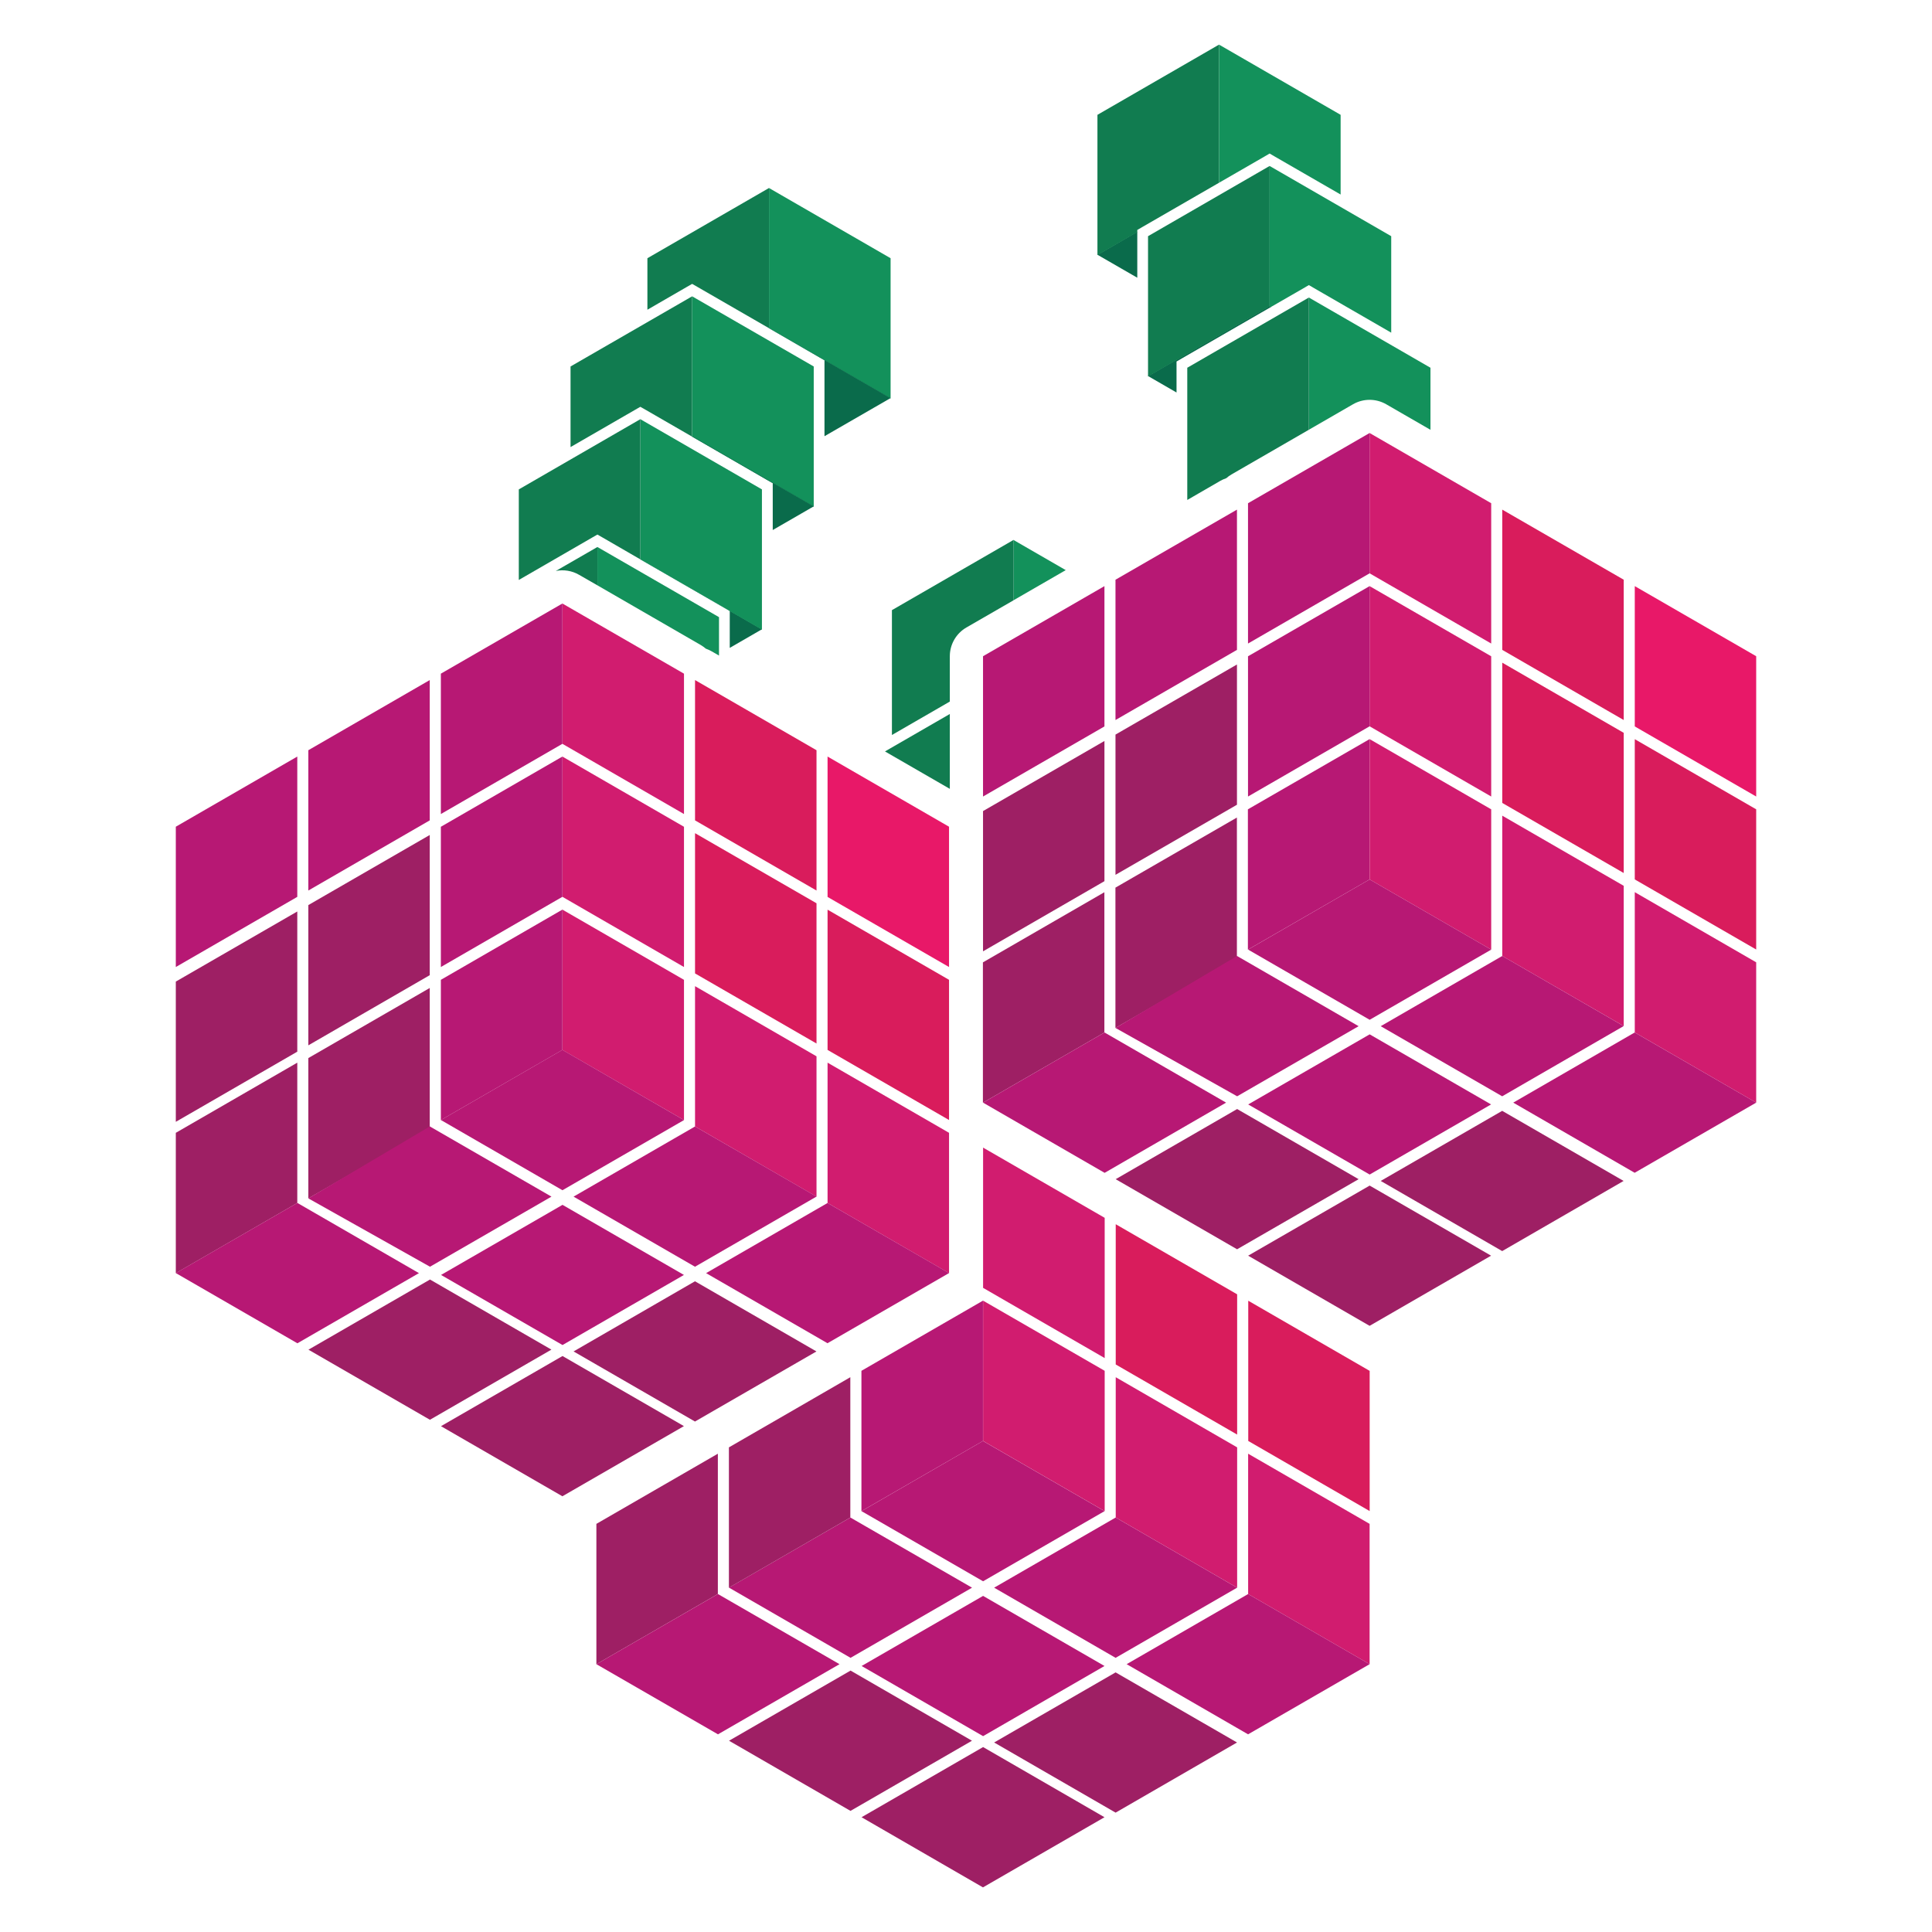 <svg width="32" height="32" viewBox="0 0 32 32" fill="none" xmlns="http://www.w3.org/2000/svg">
<path d="M18.297 22.705V25.029L16.283 23.867V21.543L18.297 22.705Z" fill="#D11C6F"/>
<path d="M18.48 22.811V25.135L20.491 26.297V23.973L18.48 22.811Z" fill="#D11C6F"/>
<path d="M11.375 4.753L11.464 4.702L11.553 4.753L12.737 5.436V3.114L10.723 4.277V5.13L11.375 4.753Z" fill="#117C50"/>
<path d="M12.737 3.114V5.436L13.567 5.916L13.656 5.967V5.969L14.751 6.601V4.277L12.737 3.114Z" fill="#13915B"/>
<path d="M13.567 5.916L13.656 5.967V6.07V7.225L14.75 6.594L12.737 5.432L12.733 5.434L13.567 5.916Z" fill="#0A6B4B"/>
<path d="M10.517 6.789L10.606 6.738L10.696 6.789L11.463 7.232L11.464 7.232V4.908L9.45 6.07V7.405L10.517 6.789Z" fill="#117C50"/>
<path d="M11.464 4.908V7.232L13.478 8.394V6.07L11.464 4.908Z" fill="#13915B"/>
<path d="M12.709 7.952L12.799 8.003V8.106V8.779L13.478 8.387L11.465 7.225L11.458 7.229L12.709 7.952Z" fill="#0A6B4B"/>
<path d="M11.998 10.068L12.087 10.12V10.222V10.731L12.62 10.423L10.607 9.261L10.603 9.263L11.998 10.068Z" fill="#0A6B4B"/>
<path d="M10.606 6.943V9.265L11.998 10.068L12.087 10.12V10.122L12.62 10.43V8.106L10.606 6.943Z" fill="#13915B"/>
<path d="M9.806 8.905L9.895 8.854L9.984 8.905L10.606 9.265V6.943L8.593 8.106V9.606L9.806 8.905Z" fill="#117C50"/>
<path d="M18.837 3.912V3.839L18.178 4.22L18.837 4.6V3.912Z" fill="#0A6B4B"/>
<path d="M18.837 3.809L18.926 3.757L20.191 3.027V0.739L18.177 1.902V4.226L18.837 3.845V3.809Z" fill="#117C50"/>
<path d="M20.94 2.595L21.029 2.543L21.118 2.595L22.205 3.222V1.902L20.191 0.739V3.027L20.94 2.595Z" fill="#13915B"/>
<path d="M19.487 6.091V5.988L19.576 5.936L21.056 5.082L21.03 5.067L19.016 6.229L19.487 6.501V6.091Z" fill="#0A6B4B"/>
<path d="M21.029 2.749L19.015 3.912V6.236L21.029 5.073V2.749Z" fill="#117C50"/>
<path d="M21.59 4.774L21.679 4.722L21.768 4.774L23.043 5.51V3.912L21.029 2.749V5.073L21.05 5.085L21.59 4.774Z" fill="#13915B"/>
<path d="M20.673 24.078L22.685 25.24V27.564L20.673 26.402V24.078Z" fill="#D11C6F"/>
<path d="M11.89 24.078L9.878 25.24V27.564L11.89 26.402V24.078Z" fill="#9E1F64"/>
<path d="M14.087 29.994L16.099 28.832L14.088 27.67L12.075 28.832L14.087 29.994Z" fill="#9E1F64"/>
<path d="M12.074 26.296L14.088 27.459L16.1 26.297L14.085 25.135L12.074 26.296Z" fill="#B71874"/>
<path d="M18.479 25.135L16.466 26.297L18.478 27.459L20.49 26.297L18.479 25.135Z" fill="#B71874"/>
<path d="M16.283 26.433L14.271 27.594L16.283 28.756L18.294 27.594L16.283 26.433Z" fill="#B71874"/>
<path d="M13.905 27.564L11.891 26.402L9.878 27.564L11.892 28.726L13.905 27.564Z" fill="#B71874"/>
<path d="M16.283 26.191L18.295 25.029L16.281 23.867L14.269 25.029L16.283 26.191Z" fill="#B71874"/>
<path d="M16.283 28.937L14.27 30.099L16.281 31.261L18.294 30.099L16.283 28.937Z" fill="#9E1F64"/>
<path d="M20.489 28.861L18.478 27.7L16.466 28.861L18.478 30.023L20.489 28.861Z" fill="#9E1F64"/>
<path d="M18.661 27.564L20.672 28.726L22.685 27.564L20.673 26.402L18.661 27.564Z" fill="#B71874"/>
<path d="M22.41 6.696C22.58 6.598 22.79 6.598 22.96 6.696L23.693 7.119V6.091L21.679 4.928V7.118L22.41 6.696Z" fill="#13915B"/>
<path d="M20.213 7.964C20.244 7.947 20.276 7.932 20.31 7.921C20.336 7.898 20.365 7.877 20.396 7.859L21.679 7.118V4.928L19.665 6.091V8.281L20.213 7.964Z" fill="#117C50"/>
<path d="M9.59 9.52L9.895 9.695V9.06L9.206 9.457C9.336 9.431 9.473 9.452 9.59 9.52Z" fill="#117C50"/>
<path d="M11.604 10.682C11.635 10.7 11.664 10.721 11.691 10.744C11.724 10.756 11.756 10.77 11.787 10.788L11.909 10.858V10.222L9.895 9.06V9.695L11.604 10.682Z" fill="#13915B"/>
<path d="M14.658 12.446L15.732 13.066V11.826L14.658 12.446Z" fill="#117C50"/>
<path d="M17.652 9.443L16.786 8.943V9.943L17.652 9.443Z" fill="#13915B"/>
<path d="M15.732 10.869C15.732 10.673 15.837 10.491 16.007 10.393L16.787 9.943V8.943L14.773 10.106V12.174L15.732 11.62V10.869H15.732Z" fill="#117C50"/>
<path d="M13.524 12.426V14.75L11.512 13.588V11.264L13.524 12.426Z" fill="#D91C5C"/>
<path d="M9.315 12.531L11.329 13.694V16.017L9.315 14.854V12.531Z" fill="#D11C6F"/>
<path d="M11.329 13.483L9.315 12.32V9.996L11.329 11.158V13.483Z" fill="#D11C6F"/>
<path d="M11.329 16.229V18.552L9.315 17.39V15.066L11.329 16.229Z" fill="#D11C6F"/>
<path d="M5.107 12.426V14.75L7.118 13.588V11.264L5.107 12.426Z" fill="#B71874"/>
<path d="M9.315 12.531L7.302 13.694V16.017L9.315 14.854V12.531Z" fill="#B71874"/>
<path d="M7.118 18.688V16.364L5.107 17.525V19.849L7.118 18.688Z" fill="#9E1F64"/>
<path d="M7.118 16.152V13.83L5.107 14.991V17.314L7.118 16.152Z" fill="#9E1F64"/>
<path d="M7.302 13.483L9.315 12.32V9.996L7.302 11.158V13.483Z" fill="#B71874"/>
<path d="M7.302 16.229V18.552L9.315 17.39V15.066L7.302 16.229Z" fill="#B71874"/>
<path d="M4.924 14.855V12.531L2.912 13.693V16.017L4.924 14.855Z" fill="#B71874"/>
<path d="M2.912 18.581L4.924 17.419V15.097L2.912 16.258V18.581Z" fill="#9E1F64"/>
<path d="M4.924 17.601L2.912 18.763V21.087L4.924 19.925V17.601Z" fill="#9E1F64"/>
<path d="M20.487 15.865V13.541L18.475 14.702V17.026L20.487 15.865Z" fill="#9E1F64"/>
<path d="M20.669 13.405V15.729L22.683 14.567V12.243L20.669 13.405Z" fill="#B71874"/>
<path d="M18.292 14.778L16.28 15.94V18.264L18.292 17.102V14.778Z" fill="#9E1F64"/>
<path d="M26.894 9.602V11.926L24.882 10.764V8.441L26.894 9.602Z" fill="#D91C5C"/>
<path d="M22.685 9.708L24.699 10.87V13.193L22.685 12.03V9.708Z" fill="#D11C6F"/>
<path d="M24.882 13.299V10.976L26.894 12.138V14.46L24.882 13.299Z" fill="#D91C5C"/>
<path d="M24.699 10.659L22.685 9.496V7.172L24.699 8.335V10.659Z" fill="#D11C6F"/>
<path d="M24.699 13.405V15.729L22.685 14.566V12.242L24.699 13.405Z" fill="#D11C6F"/>
<path d="M27.077 12.032V9.708L29.088 10.869V13.193L27.077 12.032Z" fill="#E81868"/>
<path d="M29.088 15.727L27.077 14.566V12.243L29.088 13.405V15.727Z" fill="#D91C5C"/>
<path d="M18.476 9.602V11.926L20.488 10.764V8.441L18.476 9.602Z" fill="#B71874"/>
<path d="M22.685 9.708L20.671 10.87V13.193L22.685 12.03V9.708Z" fill="#B71874"/>
<path d="M20.488 13.329V11.006L18.476 12.167V14.49L20.488 13.329Z" fill="#9E1F64"/>
<path d="M20.671 10.659L22.685 9.496V7.172L20.671 8.335V10.659Z" fill="#B71874"/>
<path d="M18.293 12.032V9.708L16.282 10.869V13.193L18.293 12.032Z" fill="#B71874"/>
<path d="M16.282 15.757L18.293 14.595V12.273L16.282 13.434V15.757Z" fill="#9E1F64"/>
<path d="M13.183 23.332L12.073 23.973V26.297L14.084 25.135V22.811L13.183 23.332Z" fill="#9E1F64"/>
<path d="M14.268 22.705V25.029L16.281 23.867V21.543L14.268 22.705Z" fill="#B71874"/>
<path d="M27.077 14.777L29.088 15.939V18.263L27.077 17.101V14.777Z" fill="#D11C6F"/>
<path d="M24.882 13.51V15.834L26.894 16.995V14.672L24.882 13.51Z" fill="#D11C6F"/>
<path d="M11.512 16.123V13.8L13.524 14.961V17.284L11.512 16.123Z" fill="#D91C5C"/>
<path d="M13.707 14.856V12.531L15.719 13.693V16.017L13.707 14.856Z" fill="#E81868"/>
<path d="M15.719 18.551L13.707 17.39V15.067L15.719 16.229V18.551Z" fill="#D91C5C"/>
<path d="M13.707 17.601L15.719 18.763V21.087L13.707 19.925V17.601Z" fill="#D11C6F"/>
<path d="M11.512 16.334V18.658L13.524 19.82V17.496L11.512 16.334Z" fill="#D11C6F"/>
<path d="M16.283 19.008L18.297 20.171V22.494L16.283 21.331V19.008Z" fill="#D11C6F"/>
<path d="M18.48 22.6V20.277L20.491 21.438V23.761L18.48 22.6Z" fill="#D91C5C"/>
<path d="M22.686 25.028L20.675 23.867V21.544L22.686 22.706V25.028Z" fill="#D91C5C"/>
<path d="M7.121 23.516L9.133 22.354L7.122 21.193L5.109 22.355L7.121 23.516Z" fill="#9E1F64"/>
<path d="M5.107 19.849L7.122 20.981L9.134 19.82L7.119 18.657L5.107 19.849Z" fill="#B71874"/>
<path d="M11.512 18.658L9.5 19.82L11.511 20.981L13.524 19.819L11.512 18.658Z" fill="#B71874"/>
<path d="M9.317 19.956L7.305 21.117L9.317 22.278L11.328 21.117L9.317 19.956Z" fill="#B71874"/>
<path d="M6.939 21.087L4.925 19.924L2.912 21.086L4.926 22.249L6.939 21.087Z" fill="#B71874"/>
<path d="M9.316 19.714L11.329 18.552L9.315 17.389L7.303 18.551L9.316 19.714Z" fill="#B71874"/>
<path d="M9.317 22.46L7.304 23.622L9.315 24.783L11.328 23.621L9.317 22.46Z" fill="#9E1F64"/>
<path d="M13.523 22.384L11.511 21.222L9.5 22.384L11.511 23.545L13.523 22.384Z" fill="#9E1F64"/>
<path d="M11.695 21.087L13.706 22.248L15.719 21.086L13.707 19.925L11.695 21.087Z" fill="#B71874"/>
<path d="M20.49 20.692L22.503 19.531L20.491 18.369L18.479 19.531L20.49 20.692Z" fill="#9E1F64"/>
<path d="M18.476 17.026L20.491 18.158L22.503 16.997L20.489 15.834L18.476 17.026Z" fill="#B71874"/>
<path d="M24.882 15.834L22.869 16.997L24.881 18.158L26.893 16.995L24.882 15.834Z" fill="#B71874"/>
<path d="M22.686 17.132L20.674 18.293L22.686 19.454L24.697 18.293L22.686 17.132Z" fill="#B71874"/>
<path d="M20.308 18.263L18.294 17.101L16.282 18.263L18.296 19.426L20.308 18.263Z" fill="#B71874"/>
<path d="M22.686 16.891L24.699 15.729L22.685 14.566L20.672 15.728L22.686 16.891Z" fill="#B71874"/>
<path d="M22.686 19.637L20.673 20.798L22.685 21.96L24.697 20.798L22.686 19.637Z" fill="#9E1F64"/>
<path d="M26.892 19.56L24.881 18.399L22.869 19.56L24.881 20.722L26.892 19.56Z" fill="#9E1F64"/>
<path d="M25.064 18.263L27.075 19.425L29.088 18.263L27.076 17.101L25.064 18.263Z" fill="#B71874"/>
</svg>
